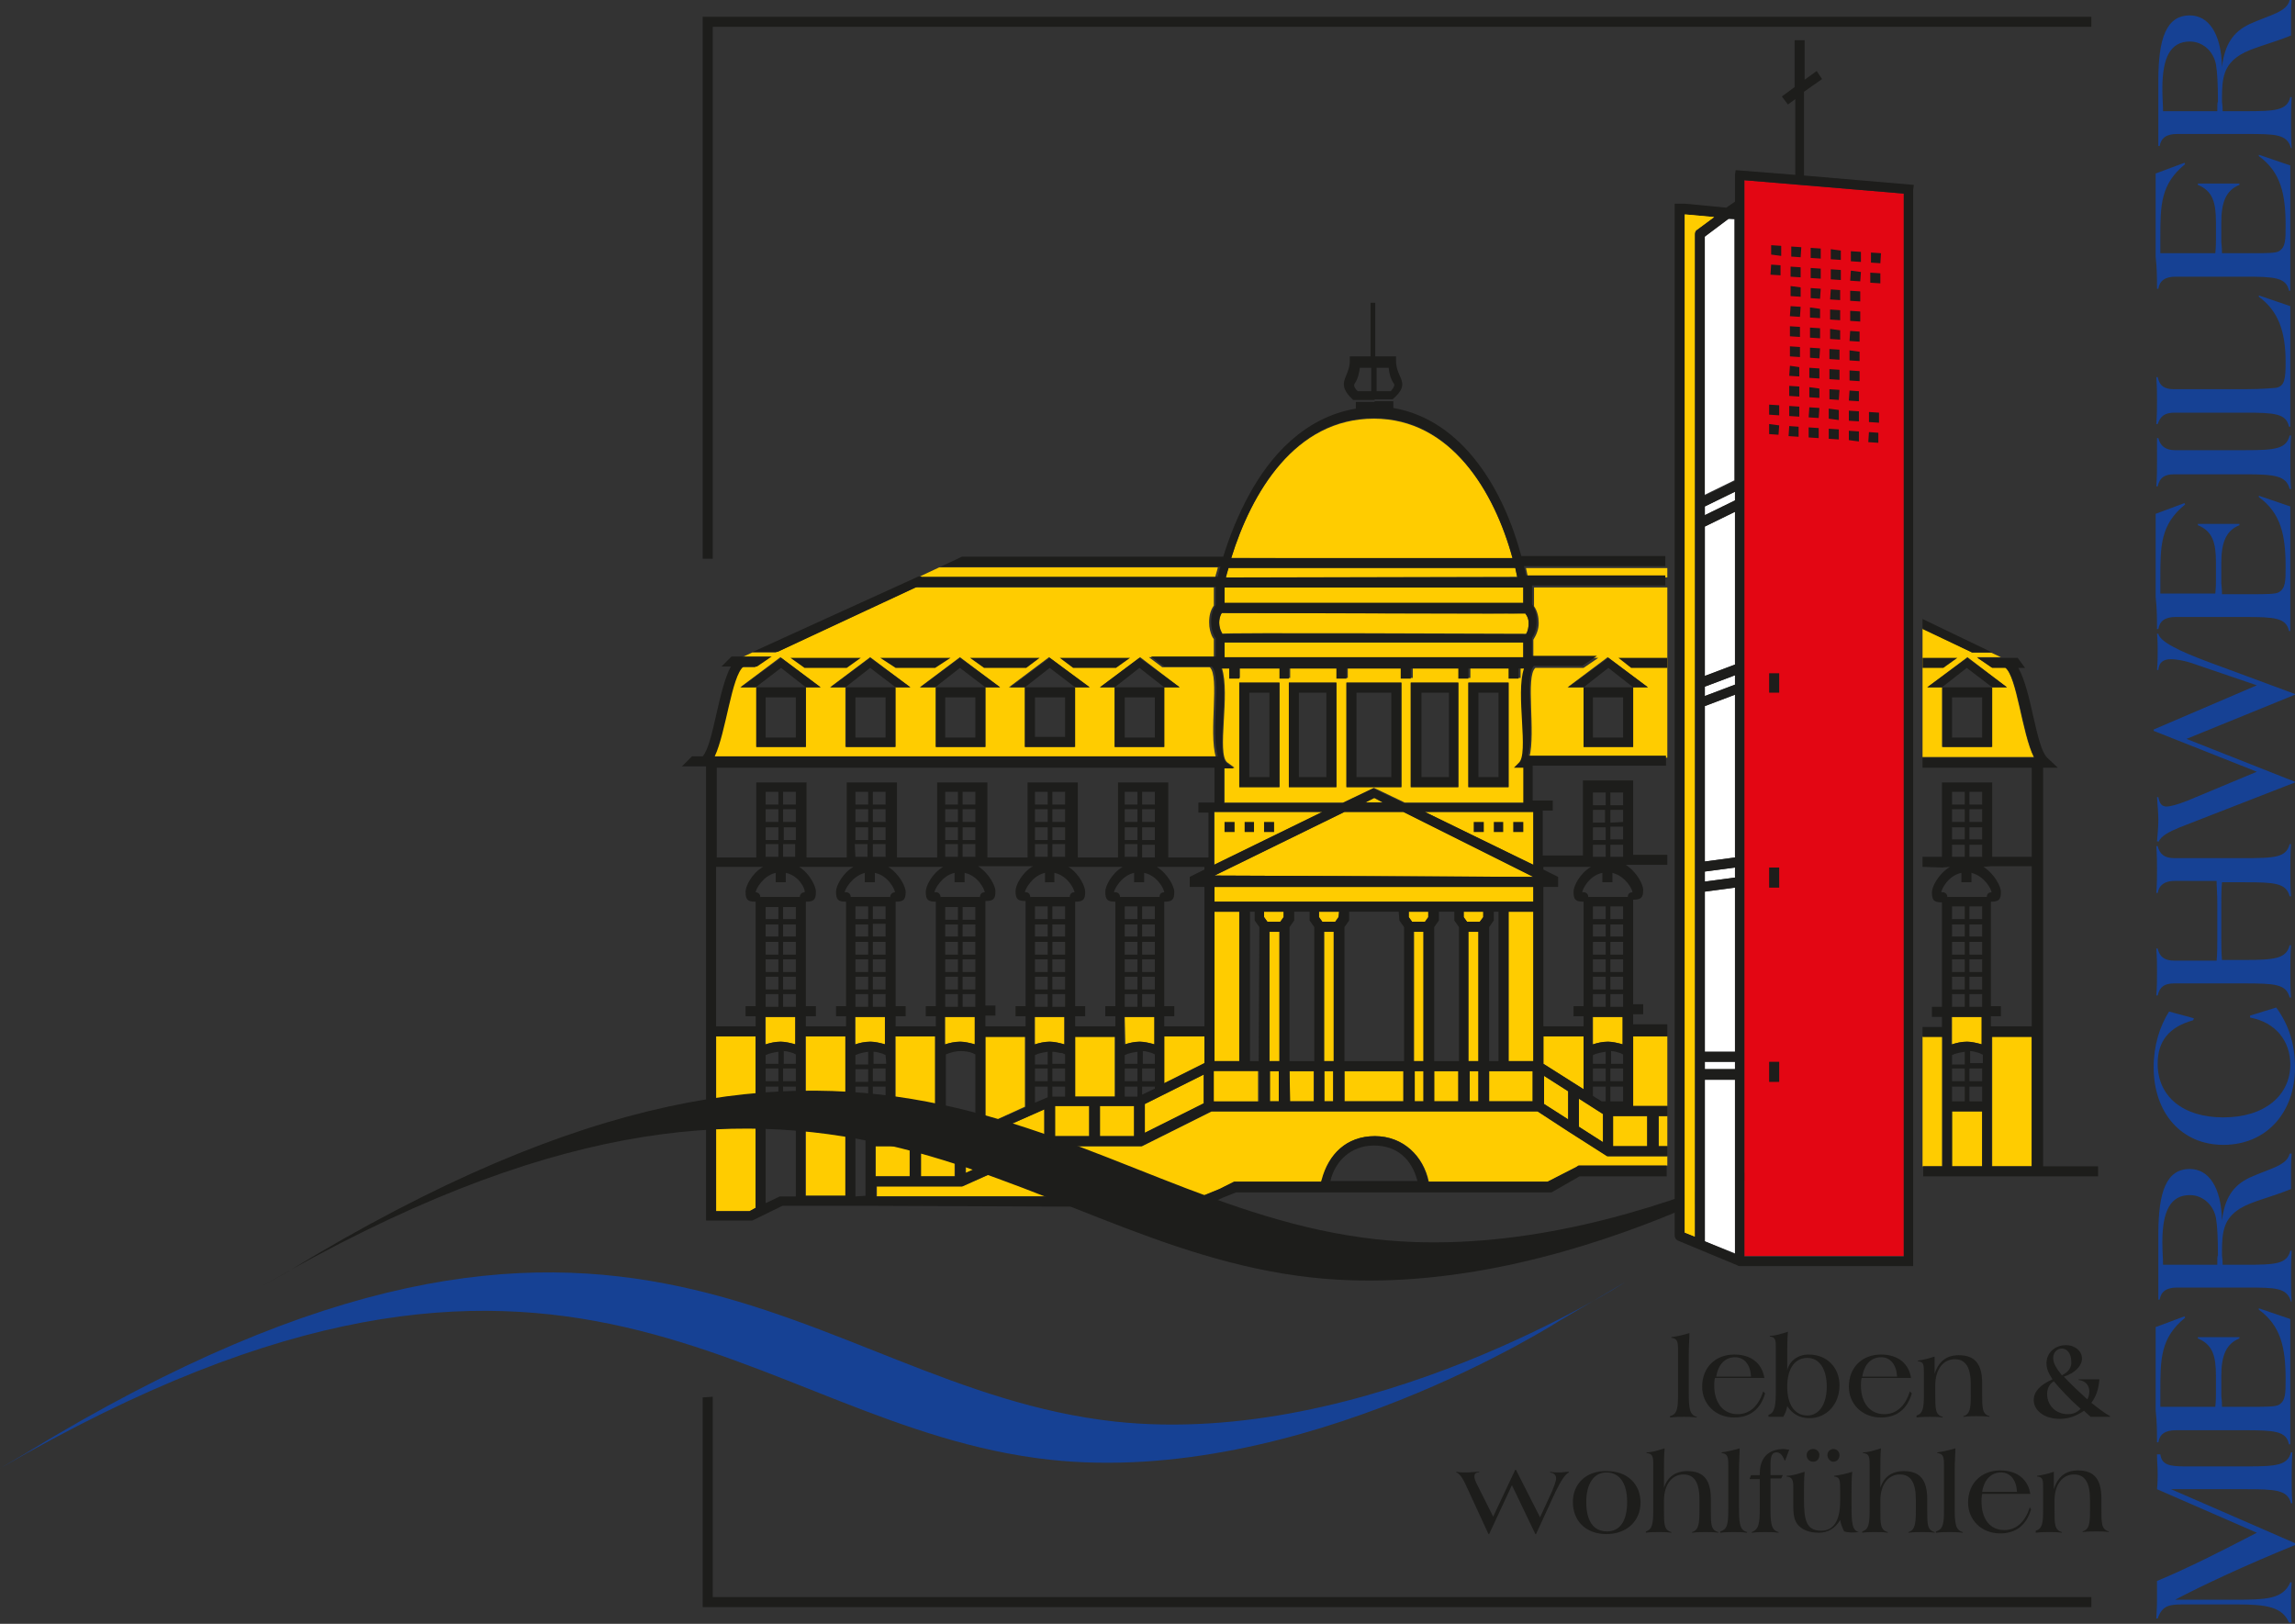 <?xml version="1.0" encoding="utf-8" standalone="no"?><!-- Generator: Adobe Illustrator 26.0.1, SVG Export Plug-In . SVG Version: 6.00 Build 0)  --><svg xmlns="http://www.w3.org/2000/svg" xmlns:xlink="http://www.w3.org/1999/xlink" id="Ebene_1" style="enable-background:new 0 0 342.6 242.4;" version="1.1" viewBox="0 0 342.6 242.4" x="0px" xml:space="preserve" y="0px">
<rect x="0" y="0" width="342.6" height="242.4" fill="#333333" stroke="none"/>
<style type="text/css">
	.st0{fill:#FFCC00;}
	.st1{fill-rule:evenodd;clip-rule:evenodd;fill:#FFCC00;}
	.st2{fill:#1D1D1B;}
	.st3{fill-rule:evenodd;clip-rule:evenodd;fill:#164194;}
	.st4{fill-rule:evenodd;clip-rule:evenodd;fill:#1D1D1B;}
	.st5{fill:#164194;}
	.st6{fill:#E30613;}
	.st7{fill-rule:evenodd;clip-rule:evenodd;fill:#FFFFFF;}
</style>
<g>
	<path class="st0" d="M114.3,155.9v-4.1h4.5v4.1c-0.7-0.2-1.6-0.4-2.2-0.4C115.7,155.5,114.9,155.7,114.3,155.9L114.3,155.9z"/>
	<polygon class="st0" points="191,139.1 191,158.4 189.5,158.4 189.5,139.1 191,139.1  "/>
	<polygon class="st0" points="199.1,139.1 199.1,158.4 197.7,158.4 197.7,139.1 199.1,139.1  "/>
	<polygon class="st0" points="212.5,139.1 212.5,158.4 211.1,158.4 211.1,139.1 212.5,139.1  "/>
	<polygon class="st0" points="220.7,139.1 220.7,158.4 219.2,158.4 219.2,139.1 220.7,139.1  "/>
	<path class="st1" d="M294.4,97.4h2.8l1.5,0.7l-3.6,0l2.2,1.5l2,0c1.8,1.4,2.5,9.8,4.3,13.4H287l0-19.2L294.4,97.4L294.4,97.4z    M288.8,102.6h1.1l0,8.9h7.4l0-8.9h1.9h0.4l-5.9-4.5l-6,4.5H288.8L288.8,102.6z M236.4,102.6v8.9h7.4v-8.9l2.2,0l-6-4.5l-6,4.5   L236.4,102.6L236.4,102.6z M229.7,93c0-0.9-0.2-1.8-0.7-2.5v-2.8l19.9,0v25.4h-20.6c1-3.8-0.6-12.1,0.9-13.4l7.2,0l2.2-1.5l-9.7,0   v-2.7C229.4,94.7,229.7,93.9,229.7,93L229.7,93z M248.9,84.8v1.4l-20.8,0c-0.1-0.5-0.2-1-0.3-1.4L248.9,84.8L248.9,84.8z"/>
	<path class="st1" d="M111.6,102.6h1.3l0,8.9h7.4l0-8.9h1.7h0.5l-6-4.5l-6,4.5H111.6L111.6,102.6z M124.8,102.6h1.4l0,8.9h7.4l0-8.9   h1.6h0.7l-6-4.5l-6,4.5H124.8L124.8,102.6z M138.3,102.6h1.4l0,8.9h7.4l0-8.9h1.6h0.6l-6-4.5l-6,4.5H138.3L138.3,102.6z    M151.9,102.6h1.1l0,8.9h7.4l0-8.9h1.9h0.3l-6-4.5l-6,4.5H151.9L151.9,102.6z M165.3,102.6l1.1,0v8.9h7.4v-8.9l1.9,0   c0.4,0,0.4,0,0.4,0l-5.9-4.5l-6,4.5H165.3L165.3,102.6z M110.8,98.1l1.5-0.7h3.5l20.8-9.7l44.6,0v2.7c-0.5,0.7-0.7,1.5-0.7,2.5   c0,0.9,0.2,1.5,0.4,2c0.1,0.2,0.2,0.4,0.3,0.5v2.7l-9.7,0l2,1.5l7.1,0c1.5,1.4-0.2,9.7,0.9,13.4h-75.1c1.8-3.6,2.5-12,4.3-13.4l2,0   l2.2-1.5L110.8,98.1L110.8,98.1z M137,86.2l3.2-1.5l41.6,0c-0.1,0.5-0.3,1-0.4,1.5l-44.2,0C137.2,86.2,137.1,86.2,137,86.2   L137,86.2z"/>
	<polygon class="st0" points="220.7,164.4 219.3,164.4 219.3,159.9 220.7,159.9 220.7,164.4  "/>
	<polygon class="st0" points="212.5,164.4 211.1,164.4 211.1,159.9 212.5,159.9 212.5,164.4  "/>
	<polygon class="st0" points="197.7,164.4 197.7,159.9 199.1,159.9 199.1,164.4 197.7,164.4  "/>
	<polygon class="st0" points="190.9,159.9 190.9,164.4 189.5,164.4 189.5,159.9 190.9,159.9  "/>
	<path class="st0" d="M248.9,172.6v1.4l-13.2,0l-0.3,0.2l-4.3,2.2h-17.8c-0.8-3.8-3.8-6.8-8-6.8c-4.3,0-6.9,2.7-7.9,6.5l-0.1,0.3   h-13l-2.2,1.1l-2.7,1.1l-48.5,0l0-1.5h12.8l13.4-6h13.4l10.4-5.2h48.7l4.6,3l5.8,3.7L248.9,172.6L248.9,172.6z"/>
	<path class="st1" d="M142.5,171.1v4.5h-5.1v-4.5h1.4H142.5L142.5,171.1z M135.8,171.1v4.5h-5.1v-4.5H135.8L135.8,171.1z"/>
	<polygon class="st1" points="196.1,159.9 196.1,164.4 192.5,164.4 192.5,159.9 192.5,159.9 196.1,159.9  "/>
	<polygon class="st0" points="209.5,164.4 200.7,164.4 200.7,159.9 209.5,159.9 209.5,164.4  "/>
	<polygon class="st0" points="217.7,164.4 214.1,164.4 214.1,159.9 217.7,159.9 217.7,164.4  "/>
	<polygon class="st0" points="222.3,159.9 228.8,159.9 228.8,164.4 222.3,164.4 222.3,159.9  "/>
	<path class="st1" d="M245.9,166.6v4.5h-5.1v-4.5H245.9L245.9,166.6z M248.9,166.6v4.5h-1.3v-4.5H248.9L248.9,166.6z"/>
	<path class="st1" d="M234.1,162.9l0,4.2l-3.6-2.3v-4.2L234.1,162.9L234.1,162.9z M239.3,166.3v4.2l-3.6-2.3V164L239.3,166.3   L239.3,166.3z"/>
	<polygon class="st0" points="179.7,164.7 170.9,169.1 170.9,164.8 179.7,160.4 179.7,164.7  "/>
	<path class="st1" d="M157.5,165.1h5.1v4.5h-5.1V165.1L157.5,165.1z M169.3,169.6h-5.1v-4.5h5.1V169.6L169.3,169.6z"/>
	<polygon class="st0" points="155.9,169.9 144.2,175.1 144.2,170.8 155.9,165.6 155.9,169.9  "/>
	<polygon class="st0" points="248.9,154.7 248.9,165.1 243.8,165.1 243.8,154.7 248.9,154.7  "/>
	<polygon class="st0" points="160.5,163.7 160.5,154.7 166.4,154.7 166.4,163.7 160.5,163.7  "/>
	<polygon class="st0" points="147.1,167.9 147.1,154.7 153,154.7 153,165.2 147.1,167.9  "/>
	<polygon class="st0" points="133.7,169.6 133.7,154.7 139.6,154.7 139.6,169.6 138.9,169.6 133.7,169.6  "/>
	<polygon class="st0" points="126.2,154.7 126.2,178.5 120.3,178.5 120.3,154.7 126.2,154.7  "/>
	<polygon class="st0" points="106.9,180.8 106.9,154.7 112.8,154.7 112.8,180.3 111.9,180.8 106.9,180.8  "/>
	<polygon class="st0" points="291.4,174.1 291.4,165.9 295.9,165.9 295.9,174.1 291.4,174.1  "/>
	<path class="st0" d="M291.4,155.9v-4.1h4.5v4.1c-0.7-0.2-1.6-0.4-2.2-0.4C292.8,155.5,292,155.7,291.4,155.9L291.4,155.9z"/>
	<polygon class="st0" points="303.3,174.1 297.4,174.1 297.4,154.7 303.3,154.7 303.3,174.1  "/>
	<polygon class="st0" points="287,174.1 287,154.7 289.9,154.7 289.9,174.1 287,174.1  "/>
	<path class="st0" d="M237.8,155.9v-4.1h4.5v4.1c-0.7-0.2-1.6-0.4-2.2-0.4C239.2,155.5,238.4,155.7,237.8,155.9L237.8,155.9z"/>
	<polygon class="st0" points="236.4,154.7 236.4,162.6 230.4,158.8 230.4,154.7 236.4,154.7  "/>
	<polygon class="st0" points="173.8,161.7 173.8,154.7 179.8,154.7 179.8,158.7 173.8,161.7  "/>
	<polygon class="st0" points="225.2,136.1 228.9,136.1 228.9,158.4 225.2,158.4 225.2,136.1  "/>
	<polygon class="st0" points="181.3,158.4 181.3,136.1 185,136.1 185,158.4 181.3,158.4  "/>
	<polygon class="st0" points="221.5,136.1 221.5,136.9 220.9,137.6 219,137.6 218.5,136.9 218.5,136.1 221.5,136.1  "/>
	<polygon class="st0" points="210.3,136.9 210.3,136.1 213.3,136.1 213.3,136.9 212.8,137.6 210.8,137.6 210.3,136.9  "/>
	<polygon class="st0" points="199.9,136.1 199.9,136.9 199.4,137.6 197.4,137.6 196.9,136.9 196.9,136.1 199.9,136.1  "/>
	<polygon class="st0" points="191.7,136.1 191.7,136.9 191.2,137.6 189.2,137.6 188.7,136.9 188.7,136.1 191.7,136.1  "/>
	<polygon class="st0" points="228.9,134.6 181.3,134.6 181.3,132.4 228.9,132.4 228.9,134.6  "/>
	<polygon class="st0" points="228.9,129.1 212.7,121.2 228.9,121.2 228.9,129.1  "/>
	<polygon class="st0" points="197.4,121.2 181.3,129.1 181.3,121.2 197.4,121.2  "/>
	<path class="st1" d="M227.4,119.8h-17.7l-4.6-2.2l-4.6,2.2h-17.7v-5.2l1.5,0l-1.1-0.8c-1.6-1.3,0.5-10.2-0.8-14.1h1.2v1.5h1.5   l0-1.5h6v1.5h1.5v-1.5h7.1v1.5h1.5l0-1.5h8.2v1.5h1.5v-1.5h7.1v1.5h1.5v-1.5h6v1.5h1.5v-1.5h0.8c-1.3,3.7,0.8,12.8-0.8,14.1   l-0.7,0.7h0.7l0.7,0V119.8L227.4,119.8z M199.5,101.9h-7.1l0,15.6h7.1V101.9L199.5,101.9z M209.2,101.9H201v15.6l4.1,0l4.1,0V101.9   L209.2,101.9z M191,101.9h-6v15.6h6V101.9L191,101.9z M217.7,101.9h-7.1v15.6h7.1V101.9L217.7,101.9z M225.2,101.9h-6v15.6h6V101.9   L225.2,101.9z"/>
	<polygon class="st0" points="227.4,98.2 182.8,98.2 182.8,95.9 227.4,95.9 227.4,98.2  "/>
	<path class="st0" d="M182.4,91.5c4.4,0,45.7,0.2,45.3,0c0.3,0.5,0.5,0.9,0.5,1.5c0,0.5-0.1,1.2-0.4,1.6c-4.4,0-45.7-0.2-45.3,0   c-0.3-0.5-0.5-1.1-0.5-1.7C182,92.5,182.1,91.9,182.4,91.5L182.4,91.5z"/>
	<polygon class="st0" points="227.4,90 182.8,90 182.8,87.7 227.4,87.7 227.4,90  "/>
	<path class="st1" d="M183.8,83.3c3-9.7,9.5-20.8,21.3-20.8c11.5,0,18,10.9,20.7,20.9L183.8,83.3L183.8,83.3z M183,86.2   c0.1-0.4,0.2-0.9,0.4-1.5l42.8,0c0.1,0.5,0.2,1,0.3,1.4L183,86.2L183,86.2z"/>
	<polygon class="st2" points="131.4,98.2 141.9,98.2 139.6,99.7 133.7,99.7 131.4,98.2  "/>
	<polygon class="st2" points="144.8,98.2 155.2,98.2 153.2,99.7 146.9,99.7 144.8,98.2  "/>
	<polygon class="st2" points="158.2,98.2 168.7,98.2 166.6,99.7 160.2,99.7 158.2,98.2  "/>
	<polygon class="st2" points="118,98.2 128.5,98.2 126.4,99.7 120.1,99.7 118,98.2  "/>
	<polygon class="st2" points="246,102.6 240.1,98.2 234.1,102.6 236.4,102.6 240.1,99.7 243.8,102.6 246,102.6  "/>
	<polygon class="st2" points="248.9,99.7 243.5,99.7 241.6,98.2 248.9,98.2 248.9,99.7  "/>
	<polygon class="st2" points="292.2,98.2 290.1,99.7 287,99.7 287,98.2 292.2,98.2  "/>
	<polygon class="st2" points="294.4,97.4 287,93.9 287,92.4 297.4,97.4 294.4,97.4  "/>
	<polygon class="st2" points="184.3,122.7 184.3,124.2 182.8,124.2 182.8,122.7 184.3,122.7  "/>
	<polygon class="st2" points="187.2,122.7 187.2,124.2 185.8,124.2 185.8,122.7 187.2,122.7  "/>
	<polygon class="st2" points="190.2,122.7 190.2,124.2 188.7,124.2 188.7,122.7 190.2,122.7  "/>
	<polygon class="st2" points="221.5,122.7 221.5,124.2 220,124.2 220,122.7 221.5,122.7  "/>
	<polygon class="st2" points="224.4,122.7 224.4,124.2 223,124.2 223,122.7 224.4,122.7  "/>
	<polygon class="st2" points="227.4,122.7 227.4,124.2 225.9,124.2 225.9,122.7 227.4,122.7  "/>
	<path class="st1" d="M203.8,119.8l1.3-0.7l1.3,0.7H203.8L203.8,119.8z M228.9,130.9l-47.6-0.2l19.4-9.5h8.8L228.9,130.9   L228.9,130.9z"/>
	<path class="st2" d="M199.5,101.9v15.6h-7.1l0-15.6H199.5L199.5,101.9z M198,103.4h-4.1V116h4.1V103.4L198,103.4z"/>
	<path class="st2" d="M209.2,101.9v15.6H201v-15.6H209.2L209.2,101.9z M207.7,103.4h-5.2V116h5.2V103.4L207.7,103.4z"/>
	<path class="st2" d="M191,101.9v15.6h-6v-15.6H191L191,101.9z M189.5,103.4h-3V116h3V103.4L189.5,103.4z"/>
	<path class="st2" d="M217.7,101.9v15.6h-7.1v-15.6H217.7L217.7,101.9z M216.3,103.4h-4.1V116h4.1V103.4L216.3,103.4z"/>
	<path class="st2" d="M225.2,101.9v15.6h-6v-15.6H225.2L225.2,101.9z M223.7,103.4h-3V116h3V103.4L223.7,103.4z"/>
	<path class="st3" d="M0,219.2c85.3-49.5,111.3-6.3,156.7-1.3c37.6,4.1,76.2-20.8,76.2-20.8l9.7-5.7c0,0-38.6,24.9-76.2,20.8   C120,207.1,93.9,162,3.9,216.9L0,219.2L0,219.2L0,219.2z"/>
	<path class="st4" d="M229.3,229l2.9-6.3c0.8-1.6,1.4-2.6,2-2.9v-0.1c-0.5,0-0.9,0.1-1.4,0.1c-0.4,0-0.9,0-1.4-0.1v0.1   c0.6,0.1,0.9,0.4,0.9,0.9c0,0.3-0.2,0.9-0.6,1.9l-1.8,3.9l-3.6-7.1h-0.1l-3.3,7l-2.4-4.8c-0.3-0.6-0.4-0.9-0.4-1.2   c0-0.4,0.2-0.6,0.7-0.6v-0.1c-0.6,0-1.2,0.1-1.9,0.1c-0.5,0-1,0-1.5-0.1v0.1c0.6,0.2,1.1,1.1,1.8,2.7l3,6.5h0.1l3.4-7.3l3.5,7.3   H229.3L229.3,229z"/>
	<path class="st4" d="M234.8,224.2c0,2.9,2,4.8,5,4.8c3.1,0,5.1-2,5.1-4.7c0-2.8-2-4.7-5-4.7C236.8,219.5,234.8,221.5,234.8,224.2   L234.8,224.2z M236.8,224.2c0-2.8,1.2-4.4,3-4.4c1.9,0,3.1,1.5,3.1,4.4c0,2.9-1.1,4.4-3,4.4C237.9,228.6,236.8,227.1,236.8,224.2   L236.8,224.2z"/>
	<path class="st2" d="M245.6,228.8c0.8-0.1,1.5-0.1,2-0.1c0.6,0,1.3,0,1.9,0.1v-0.1c-1.1-0.3-1.1-1.2-1.1-3.3c0-0.3,0-0.4,0-0.5   v-0.9c0-2.4,1.2-3.9,2.9-3.9c1.7,0,2.4,1.3,2.4,3.8v0.9c0,0.2,0,0.4,0,0.6c0,2-0.1,3-1.1,3.3v0.1c0.8-0.1,1.5-0.1,2-0.1   c0.6,0,1.3,0,1.9,0.1v-0.1c-1.1-0.3-1.1-1.2-1.1-3.2c0-0.1,0-0.1,0-0.2c0-0.1,0-0.2,0-0.5v-1c0-2.8-1-4.2-3.5-4.2   c-1.8,0-3,0.9-3.5,2.5v-2.6c0-1.2,0-2.3,0.1-3.3c-1,0.3-1.8,0.6-2.7,0.6v0.1c0.9,0.1,1,0.5,1,1.7v6.1c0,0.2,0,0.4,0,0.6   c0,2.1-0.1,3-1.1,3.3V228.8L245.6,228.8z"/>
	<path class="st2" d="M256.8,228.8c0.9-0.1,1.5-0.1,2-0.1c0.6,0,1.2,0,2,0.1v-0.1c-1.1-0.3-1.2-1.3-1.2-3.7c0-0.3,0-0.4,0-0.5v-5   c0-1.4,0.1-2.5,0.1-3.3c-1,0.3-1.9,0.5-2.7,0.6v0.1c0.9,0.1,1,0.6,1,1.8c0,0.1,0,0.2,0,0.3v5.5c0,0.3,0,0.5,0,0.8   c0,2.1-0.1,3-1.2,3.3V228.8L256.8,228.8z"/>
	<path class="st2" d="M262.7,220.7v3.8c0,0.2,0,0.4,0,0.6c0,2.2-0.1,3.2-1.2,3.6v0.1c0.9-0.1,1.5-0.1,2-0.1c0.6,0,1.2,0,2,0.1v-0.1   c-1.1-0.3-1.2-1.3-1.2-3.7c0-0.3,0-0.4,0-0.5v-3.8h1.6l0.2-0.4v-0.1h-1.8v-1.5c0-1.3,0.2-1.9,0.9-1.9c0.5,0,0.9,0.4,1.2,1.2h0.1   l0.6-1.6c-0.3,0-0.6-0.1-0.8-0.1c-2.3,0-3.6,1.3-3.6,3.7c0,0.1,0,0.1,0,0.2h-1.3l-0.2,0.5v0.1H262.7L262.7,220.7z"/>
	<path class="st4" d="M269.7,217.2c0,0.6,0.4,1,1,1c0.5,0,0.9-0.4,0.9-1c0-0.5-0.4-0.9-0.9-0.9C270.1,216.3,269.7,216.7,269.7,217.2   L269.7,217.2z M272.8,217.2c0,0.5,0.4,1,0.9,1s0.9-0.4,0.9-1c0-0.5-0.4-0.9-0.9-0.9C273.2,216.3,272.8,216.7,272.8,217.2   L272.8,217.2z M277.5,228.7c-1-0.2-1.1-1.4-1.1-3.8c0,0,0-0.1,0-0.1v-2c0-1,0-2.1,0.1-3.1c-0.9,0.3-1.8,0.5-2.7,0.6v0.1   c0.9,0.1,0.9,0.6,0.9,2.1c0,0.1,0,0.2,0,0.3v1.3c0,2.9-1,4.4-2.8,4.4c-2.3,0-2.6-1.6-2.6-4.8v-1.1c0-0.8,0-1.8,0.1-2.9   c-1,0.3-1.8,0.6-2.7,0.6v0.1c0.9,0.1,1,0.6,1,1.6c0,0.2,0,0.4,0,0.7v1c0,0.2,0,0.3,0,0.5c0,1.4,0,2.5,0.6,3.3   c0.6,0.8,1.7,1.3,3.2,1.3c1.4,0,2.5-0.7,3.2-1.9c0.1,0.6,0.3,1.1,0.6,1.7C275.9,228.8,276.6,228.8,277.5,228.7L277.5,228.7   L277.5,228.7z"/>
	<path class="st2" d="M277.9,228.8c0.8-0.1,1.5-0.1,2-0.1c0.6,0,1.3,0,1.9,0.1v-0.1c-1.1-0.3-1.1-1.2-1.1-3.3c0-0.3,0-0.4,0-0.5   v-0.9c0-2.4,1.2-3.9,2.9-3.9c1.7,0,2.4,1.3,2.4,3.8v0.9c0,0.2,0,0.4,0,0.6c0,2-0.1,3-1.1,3.3v0.1c0.8-0.1,1.5-0.1,2-0.1   c0.6,0,1.3,0,1.9,0.1v-0.1c-1.1-0.3-1.1-1.2-1.1-3.2c0-0.1,0-0.1,0-0.2c0-0.1,0-0.2,0-0.5v-1c0-2.8-1-4.2-3.5-4.2   c-1.8,0-3,0.9-3.5,2.5v-2.6c0-1.2,0-2.3,0.1-3.3c-1,0.3-1.8,0.6-2.7,0.6v0.1c0.9,0.1,1,0.5,1,1.7v6.1c0,0.2,0,0.4,0,0.6   c0,2.1-0.1,3-1.1,3.3V228.8L277.9,228.8z"/>
	<path class="st2" d="M289,228.8c0.9-0.1,1.5-0.1,2-0.1c0.6,0,1.2,0,2,0.1v-0.1c-1.1-0.3-1.2-1.3-1.2-3.7c0-0.3,0-0.4,0-0.5v-5   c0-1.4,0.1-2.5,0.1-3.3c-1,0.3-1.9,0.5-2.7,0.6v0.1c0.9,0.1,1,0.6,1,1.8c0,0.1,0,0.2,0,0.3v5.5c0,0.3,0,0.5,0,0.8   c0,2.1-0.1,3-1.2,3.3V228.8L289,228.8z"/>
	<path class="st4" d="M295.9,222.7c0.3-1.9,1.4-2.9,2.8-2.9c1.4,0,2.3,1.1,2.4,2.9H295.9L295.9,222.7z M303.1,223.1   c-0.3-2.2-1.9-3.6-4.5-3.6c-2.8,0-4.8,1.9-4.8,4.8c0,2.6,2,4.6,4.8,4.6c2.3,0,3.9-1.2,4.6-3.6L303,225c-0.7,2.3-2.1,3.4-3.8,3.4   c-2.1,0-3.4-1.6-3.4-4.3c0-0.2,0-0.6,0.1-1.1H303.1L303.1,223.1z"/>
	<path class="st2" d="M303.9,228.8c0.8-0.1,1.5-0.1,2-0.1c0.6,0,1.3,0,1.9,0.1v-0.1c-1.1-0.3-1.1-1.2-1.1-3.3c0-0.3,0-0.4,0-0.5   v-0.9c0-2.4,1.2-3.9,2.9-3.9c1.7,0,2.4,1.3,2.4,3.8v0.9c0,0.3,0,0.5,0,0.7c0,1.9-0.1,2.8-1.1,3.1v0.1c0.8-0.1,1.5-0.1,2-0.1   c0.6,0,1.3,0,1.9,0.1v-0.1c-1.1-0.3-1.1-1.2-1.1-3.4c0-0.1,0-0.2,0-0.5v-1c0-2.8-1-4.2-3.5-4.2c-1.8,0-3,0.9-3.6,2.8v-2.6   c-0.9,0.3-1.7,0.5-2.5,0.6v0.1c0.9,0.1,0.9,0.5,0.9,1.8v2.5c0,0.3,0,0.5,0,0.7c0,1.9-0.1,2.8-1.1,3.1V228.8L303.9,228.8z"/>
	<path class="st2" d="M249.3,211.6c0.9-0.1,1.5-0.1,2-0.1c0.6,0,1.2,0,2,0.1v-0.1c-1.1-0.3-1.2-1.3-1.2-3.7c0-0.3,0-0.4,0-0.5v-5   c0-1.4,0.1-2.5,0.1-3.3c-1,0.3-1.9,0.5-2.7,0.6v0.1c0.9,0.1,1,0.6,1,1.8c0,0.1,0,0.2,0,0.3v5.5c0,0.3,0,0.5,0,0.8   c0,2.1-0.1,3-1.2,3.3V211.6L249.3,211.6z"/>
	<path class="st4" d="M256.2,205.5c0.3-1.9,1.4-2.9,2.8-2.9c1.4,0,2.3,1.1,2.4,2.9H256.2L256.2,205.5z M263.4,205.8   c-0.3-2.2-1.9-3.6-4.5-3.6c-2.8,0-4.8,1.9-4.8,4.8c0,2.6,2,4.6,4.8,4.6c2.3,0,3.9-1.2,4.6-3.6l-0.3-0.3c-0.7,2.3-2.1,3.4-3.8,3.4   c-2.1,0-3.5-1.6-3.5-4.3c0-0.2,0-0.6,0.1-1.1H263.4L263.4,205.8z"/>
	<path class="st4" d="M266.8,207c0-2.8,1.2-4.3,3-4.3c1.7,0,2.9,1.5,2.9,4.3c0,2.7-1.2,4.3-2.9,4.3C268,211.3,266.8,209.8,266.8,207   L266.8,207z M264.1,211.5c0.6,0,0.9,0,1.1,0c0.7,0,1,0,1,0c0.3-0.5,0.5-1,0.6-1.6c0.8,1.2,1.9,1.8,3.3,1.8c2.6,0,4.5-2.1,4.5-4.9   c0-2.7-1.9-4.6-4.6-4.6c-1.6,0-2.8,0.9-3.2,2.3v-2.5c0-0.8,0-1.9,0.1-3.2c-1,0.3-1.8,0.6-2.7,0.6v0.1c0.9,0.1,0.9,0.6,0.9,1.9v5.9   c0,2.4-0.1,3.6-1.1,3.9V211.5L264.1,211.5z"/>
	<path class="st4" d="M278,205.5c0.3-1.9,1.4-2.9,2.8-2.9c1.4,0,2.3,1.1,2.4,2.9H278L278,205.5z M285.3,205.8   c-0.3-2.2-1.9-3.6-4.5-3.6c-2.8,0-4.8,1.9-4.8,4.8c0,2.6,2,4.6,4.8,4.6c2.3,0,3.9-1.2,4.6-3.6l-0.3-0.3c-0.7,2.3-2.1,3.4-3.8,3.4   c-2.1,0-3.5-1.6-3.5-4.3c0-0.2,0-0.6,0.1-1.1H285.3L285.3,205.8z"/>
	<path class="st2" d="M286.1,211.6c0.8-0.1,1.5-0.1,2-0.1c0.6,0,1.3,0,1.9,0.1v-0.1c-1.1-0.3-1.1-1.2-1.1-3.3c0-0.3,0-0.4,0-0.5   v-0.9c0-2.4,1.2-3.9,2.9-3.9c1.7,0,2.4,1.3,2.4,3.8v0.9c0,0.3,0,0.5,0,0.7c0,1.9-0.1,2.8-1.1,3.1v0.1c0.8-0.1,1.5-0.1,2-0.1   c0.6,0,1.3,0,1.9,0.1v-0.1c-1.1-0.3-1.1-1.2-1.1-3.4c0-0.1,0-0.2,0-0.5v-1c0-2.8-1-4.2-3.5-4.2c-1.8,0-3,0.9-3.6,2.8v-2.6   c-0.9,0.3-1.7,0.5-2.5,0.6v0.1c0.9,0.1,0.9,0.5,0.9,1.8v2.5c0,0.3,0,0.5,0,0.7c0,1.9-0.1,2.8-1.1,3.1V211.6L286.1,211.6z"/>
	<path class="st4" d="M310.6,210.3c-0.6,0.6-1.2,0.8-1.9,0.8c-1.8,0-3.1-1.3-3.1-3c0-0.8,0.3-1.5,1-1.9   C307.6,207.4,308.9,208.8,310.6,210.3L310.6,210.3z M307.8,205.3c-0.8-1-1.3-1.8-1.3-2.6c0-0.8,0.6-1.4,1.3-1.4   c0.8,0,1.4,0.8,1.4,1.9C309.3,204.1,308.8,204.8,307.8,205.3L307.8,205.3z M312.1,211.5c0.3,0,0.5,0,0.8,0c0.7,0,1.4,0,2.1,0v-0.1   c-0.9-0.5-1.8-1.2-2.8-2c0.7-0.9,1.1-2.1,1.2-3.5h-3.1v0.1c1,0.1,1.6,0.8,1.6,1.7c0,0.4-0.1,0.8-0.3,1.2c-1.3-1.2-2.5-2.3-3.5-3.4   c1.8-0.6,2.7-1.7,2.7-2.7c0-1.1-1-2-2.4-2c-1.7,0-2.9,1.2-2.9,2.7c0,0.8,0.3,1.5,0.9,2.4c-1.8,0.8-2.8,1.8-2.8,3.1   c0,1.5,1.5,2.8,3.9,2.8c1.3,0,2.4-0.4,3.6-1.2L312.1,211.5L312.1,211.5z"/>
	<path class="st5" d="M342.1,242.4c-0.1-1.1-0.1-2.2-0.1-3.3c0-0.6,0-1.6,0.1-2.9h-0.2c-1.1,2.5-3.5,2.6-8.3,2.6c-0.1,0-0.3,0-0.6,0   h-8.3c4.4-2.3,10.4-5.1,18-8.2v-0.2l-18.6-8.1h11.1c4.5,0,6.3,0.1,6.8,2.1h0.2c-0.1-1.4-0.1-2.6-0.1-3.7c0-0.9,0-2.2,0.1-3.9h-0.2   c-0.5,1.9-2.1,2.1-6.5,2.1c0,0-0.1,0-0.2,0h-9c-2.4,0-3.6-0.2-3.8-1.8H322c0,1,0.1,2,0.1,2.9c0,0.6,0,1.4-0.1,2.3l14.9,6.5   c-5.4,2.8-10.3,5.3-14.9,7.2c0,1.1,0,2,0,2.8c0,0.3,0,1.2-0.1,2.8h0.2c0.7-2,1.8-2.1,3.9-2.1h6.8c0.6,0,1,0,1.2,0   c4.4,0,6.7,0.4,7.7,2.7H342.1L342.1,242.4z"/>
	<path class="st5" d="M322,215.3h0.2c0.2-1.2,1-1.8,2.6-1.8h10.2c4.5,0,6.3,0.1,6.7,2.1h0.2c0-1.3,0-2.1,0-2.3c0-0.6,0-1,0-1   c0-1.1,0-2.2,0-3v-12.4l-4.7-1.6l0,0.2c3.3,2.4,4,5.7,4,10.4c0,2.1,0,3.2-1,3.8c-0.5,0.3-1.9,0.3-4.2,0.3c-0.3,0-0.7,0-1,0h-3.3   c0-1-0.1-1.5-0.1-1.6c0-0.1,0-0.2,0-0.3v-2.7c0-3,0.7-4.8,2.7-5.6v-0.2h-6.2v0.2c2.2,0.9,2.7,2.6,2.7,5.6v2.7c0,0.3,0,1-0.1,1.9   h-8.2c0-0.9,0-1.5,0-2.1c0-0.1,0-0.2,0-0.2c0-4.8,0-8,3.7-11l-0.1-0.2l-4.3,1.6v12.4C322,212.3,322,213.9,322,215.3L322,215.3z"/>
	<path class="st3" d="M331,188.8h-8.1c0-0.9-0.1-2-0.1-3.4c0-4.6,1.2-7,4.1-7c1.9,0,3.5,1.4,3.9,3.4c0.2,1.2,0.3,3,0.3,5.6   C331,187.5,331,188,331,188.8L331,188.8z M342.1,194.4c-0.1-1.3-0.1-2.6-0.1-3.7c0-1,0-2.3,0.1-4h-0.2c-0.5,2-2.2,2.1-6.8,2.1h-3.3   c0-0.8-0.1-1.3-0.1-1.4c0-0.3,0-0.5,0-0.6c0-3,0.3-4.9,2.7-6.4c1.8-1.1,4.4-1.6,7.6-2.9c0-1.3,0-2.1,0-2.4c0-0.8,0-1.7,0.1-2.9   h-0.3c-0.4,1.8-2.9,2.2-6,3.6c-2.5,1.2-3.7,3.1-4.1,6.4c-0.1-5-2-7.7-4.8-7.7c-3.5,0-4.7,3.4-4.7,9.7c0,2.3,0,3.6,0,4   c0,2.9,0,4.9,0,5.8h0.2c0.2-1.2,1-1.8,2.6-1.8h10.2c4.5,0,6.2,0,6.8,2.1H342.1L342.1,194.4z"/>
	<path class="st5" d="M339.8,150.4l-3.9,1.2l0,0.3c3.8,0.7,6,3.5,6,7c0,4.6-3.8,7.9-10,7.9c-6,0-9.8-3.1-9.8-8   c0-3.4,1.7-5.5,5.3-6.5l0.1-0.3l-3.7-1c-1.4,2.2-2.3,5.1-2.3,8.3c0,6.9,4.2,11.6,10.4,11.6c6.5,0,10.7-4.9,10.7-11.5   C342.6,155.9,341.7,153,339.8,150.4L339.8,150.4z"/>
	<path class="st5" d="M330.9,131.8c0.1,1.7,0.1,2.7,0.1,3.1v5.4c0,1,0,2.1-0.1,3.1h-6.3c-1.4,0-2.2-0.5-2.5-1.8h-0.2   c0.1,1.4,0.1,2.5,0.1,3.5c0,1,0,2.2-0.1,3.5h0.2c0.3-1.3,1-1.8,2.5-1.8h10.4c4.6,0,6.3,0.1,6.8,2.1h0.2c-0.1-1.3-0.1-2.6-0.1-3.8   c0-1,0-2.3,0.1-4h-0.2c-0.5,2-2.2,2.2-6.8,2.2h-3.3c-0.1-1.3-0.1-2.3-0.1-3.1v-5.4c0-0.8,0-1.8,0.1-3.1h3.3c4.5,0,6.3,0.1,6.8,2.1   h0.2c-0.1-1.3-0.1-2.6-0.1-3.8c0-1,0-2.3,0.1-4h-0.2c-0.5,2-2.2,2.1-6.8,2.1h-10.4c-1.5,0-2.2-0.6-2.5-1.8h-0.2   c0.1,1.4,0.1,2.6,0.1,3.5c0,1,0,2.2-0.1,3.5h0.2c0.2-1.2,1.1-1.8,2.5-1.8H330.9L330.9,131.8z"/>
	<path class="st5" d="M322.2,125.7c0.4-0.9,1.5-1.5,3.2-2.2l17.2-6.7v-0.1l-16.2-6.4l16.2-6.6v-0.1l-12.7-4.7   c-4.9-1.8-7.5-3.2-7.7-4.3H322c0.1,0.9,0.1,1.8,0.1,2.6s0,1.8-0.1,2.8h0.2c0.1-1.1,0.7-1.6,1.9-1.6c0.7,0,2.1,0.2,3.7,0.8l9.1,3.1   l-15.4,6.6v0.2l15.4,6.1l-10.3,4.3c-1.5,0.6-2.7,0.9-3.1,0.9c-0.8,0-1.1-0.4-1.3-1.4h-0.2c0.1,1.3,0.2,2.4,0.2,3.4   c0,1-0.1,2.1-0.2,3.2H322.2L322.2,125.7z"/>
	<path class="st5" d="M322,93.9h0.2c0.2-1.2,1-1.8,2.6-1.8h10.2c4.5,0,6.3,0.1,6.7,2.1h0.2c0-1.3,0-2.1,0-2.3c0-0.6,0-1,0-1   c0-1.1,0-2.2,0-3V75.6l-4.7-1.6l0,0.2c3.3,2.4,4,5.7,4,10.4c0,2.1,0,3.2-1,3.8c-0.5,0.3-1.9,0.3-4.2,0.3c-0.3,0-0.7,0-1,0h-3.3   c0-1-0.1-1.5-0.1-1.6c0-0.1,0-0.2,0-0.3V84c0-3,0.7-4.8,2.7-5.6v-0.2h-6.2v0.2c2.2,0.9,2.7,2.6,2.7,5.6v2.7c0,0.3,0,1-0.1,1.9h-8.2   c0-0.9,0-1.5,0-2.1c0-0.1,0-0.2,0-0.2c0-4.8,0-8,3.7-11l-0.1-0.2l-4.3,1.6v12.4C322,90.9,322,92.5,322,93.9L322,93.9z"/>
	<path class="st5" d="M335.1,67.2h-10.4c-1.4,0-2.2-0.6-2.5-1.8h-0.2C322,66.8,322,68,322,69c0,1,0,2.2-0.1,3.6h0.2   c0.3-1.3,1-1.8,2.5-1.8h10.4c4.6,0,6.3,0.2,6.8,2.2h0.2c-0.1-1.5-0.1-2.8-0.1-3.9c0-0.9,0-2.3,0.1-4.1h-0.2c-0.5,2-2.1,2.2-6.6,2.2   C335.1,67.2,335.1,67.2,335.1,67.2L335.1,67.2z"/>
	<path class="st5" d="M324.6,61.6h10.4c4.5,0,6.3,0.1,6.7,2.1h0.2c0-1.3,0-2.1,0-2.3c0-0.6,0-1,0-1.1c0-2,0-3,0-3V45.7l-4.7-1.6   l0,0.2c2.9,2.1,4,5.2,4,9.7c0,2.5-0.1,3.7-1.5,3.9c-0.2,0-1.8,0.2-4.7,0.2h-10.4c-1.4,0-2.2-0.4-2.5-1.8h-0.2   c0.1,1.4,0.1,2.6,0.1,3.5c0,1,0,2.2-0.1,3.5h0.2C322.5,62.1,323.2,61.6,324.6,61.6L324.6,61.6z"/>
	<path class="st5" d="M322,43.1h0.2c0.2-1.2,1-1.8,2.6-1.8h10.2c4.5,0,6.3,0.1,6.7,2.1h0.2c0-1.3,0-2.1,0-2.3c0-0.6,0-1,0-1   c0-1.1,0-2.2,0-3V24.7l-4.7-1.6l0,0.2c3.3,2.4,4,5.7,4,10.4c0,2.1,0,3.2-1,3.8c-0.5,0.3-1.9,0.3-4.2,0.3c-0.3,0-0.7,0-1,0h-3.3   c0-1-0.1-1.5-0.1-1.6c0-0.1,0-0.2,0-0.3v-2.7c0-3,0.7-4.8,2.7-5.6v-0.2h-6.2v0.2c2.2,0.9,2.7,2.6,2.7,5.6v2.7c0,0.3,0,1-0.1,1.9   h-8.2c0-0.9,0-1.5,0-2.1c0-0.1,0-0.2,0-0.2c0-4.8,0-8,3.7-11l-0.1-0.2l-4.3,1.6v12.4C322,40.1,322,41.7,322,43.1L322,43.1z"/>
	<path class="st3" d="M331,16.6h-8.1c0-0.9-0.1-2-0.1-3.4c0-4.6,1.2-7,4.1-7c1.9,0,3.5,1.4,3.9,3.4c0.2,1.2,0.3,3,0.3,5.6   C331,15.3,331,15.8,331,16.6L331,16.6z M342.1,22.2c-0.1-1.3-0.1-2.6-0.1-3.7c0-1,0-2.3,0.1-4h-0.2c-0.5,2-2.2,2.1-6.8,2.1h-3.3   c0-0.8-0.1-1.3-0.1-1.4c0-0.3,0-0.5,0-0.6c0-3,0.3-4.9,2.7-6.4c1.8-1.1,4.4-1.6,7.6-2.9c0-1.3,0-2.1,0-2.4c0-0.8,0-1.7,0.1-2.9   h-0.3c-0.4,1.8-2.9,2.2-6,3.6c-2.5,1.2-3.7,3.1-4.1,6.4c-0.1-5-2-7.7-4.8-7.7c-3.5,0-4.7,3.4-4.7,9.7c0,2.3,0,3.6,0,4   c0,2.9,0,4.9,0,5.8h0.2c0.2-1.2,1-1.8,2.6-1.8h10.2c4.5,0,6.2,0,6.8,2.1H342.1L342.1,22.2z"/>
	<polygon class="st2" points="312.2,239.9 104.9,239.9 104.9,208.6 106.4,208.5 106.4,238.4 312.2,238.4 312.2,239.9  "/>
	<path class="st2" d="M104.9,83.3V2.5h207.3l0,1.5H106.4c0,0,0,79.4,0,79.4H104.9L104.9,83.3z"/>
	<path class="st4" d="M39.1,192c85.3-49.5,111.3-6.3,156.7-1.3c37.6,4.1,76.2-20.8,76.2-20.8l9.7-5.7c0,0-38.6,24.9-76.2,20.8   c-46.4-5.1-72.5-50.1-162.5,4.8L39.1,192L39.1,192L39.1,192z"/>
	<path class="st2" d="M243.8,102.6v8.9h-7.4v-8.9H243.8L243.8,102.6z M242.3,104.1h-4.5v6h4.5V104.1L242.3,104.1z"/>
	<path class="st0" d="M127.7,155.9v-4.1h4.5v4.1c-0.7-0.2-1.6-0.4-2.2-0.4C129,155.5,128.2,155.7,127.7,155.9L127.7,155.9z"/>
	<path class="st0" d="M141.1,155.9v-4.1h4.5v4.1c-0.7-0.2-1.6-0.4-2.2-0.4C142.5,155.5,141.7,155.7,141.1,155.9L141.1,155.9z"/>
	<path class="st0" d="M154.5,151.8h4.4v4.1c-0.7-0.2-1.5-0.4-2.2-0.4c-0.8,0-1.6,0.2-2.2,0.4V151.8L154.5,151.8z"/>
	<path class="st0" d="M167.9,151.8h4.5v4.1c-0.7-0.2-1.6-0.4-2.2-0.4c-0.8,0-1.6,0.2-2.2,0.4C167.9,151.8,167.9,151.8,167.9,151.8   L167.9,151.8z M167.9,155.9v-4.1C167.9,151.8,167.9,151.8,167.9,155.9L167.9,155.9z"/>
	<path class="st0" d="M255.9,32.4l-2.6,1.9c-0.3,0.2-0.3,0.5-0.3,0.7v149.6l-1.5-0.6v-152L255.9,32.4L255.9,32.4z"/>
	<path class="st6" d="M284.2,28.9v158.6h-23.8V30.7c0-0.1,0-0.2,0-0.3v-3.5L284.2,28.9L284.2,28.9z"/>
	<path class="st7" d="M258.9,32.7v39l-4.5,2.2V35.4l3.6-2.7L258.9,32.7L258.9,32.7z M254.5,131.6v-1.5l4.5-0.6v1.5L254.5,131.6   L254.5,131.6z M254.5,128.6v-23.2l4.5-1.7v24.3L254.5,128.6L254.5,128.6z M254.5,103.9v-1.4l4.5-1.7v1.4L254.5,103.9L254.5,103.9z    M254.5,100.9V78.6l4.5-2.2v22.8L254.5,100.9L254.5,100.9z M254.5,75.6l4.5-2.2v1.3l-4.5,2.2V75.6L254.5,75.6z M254.5,157v-23.9   l4.5-0.6V157H254.5L254.5,157z M254.5,159.6v-1.1h4.5v1.1H254.5L254.5,159.6z M254.5,185.3v-24.2h4.5v26L254.5,185.3L254.5,185.3z"/>
	<path class="st2" d="M258.9,32.7l-0.8-0.1l-3.6,2.7V74l4.5-2.2V32.7L258.9,32.7z M255.9,32.4l-4.4-0.4v152l1.5,0.6V35.1   c0-0.2,0-0.5,0.3-0.7L255.9,32.4L255.9,32.4z M254.5,131.6l4.5-0.6v-1.5l-4.5,0.6V131.6L254.5,131.6z M254.5,128.6l4.5-0.6v-24.3   l-4.5,1.7V128.6L254.5,128.6z M254.5,103.9l4.5-1.7v-1.4l-4.5,1.7V103.9L254.5,103.9z M254.5,100.9l4.5-1.7V76.4l-4.5,2.2V100.9   L254.5,100.9z M254.5,75.6v1.3l4.5-2.2v-1.3L254.5,75.6L254.5,75.6z M254.5,157h4.5v-24.5l-4.5,0.6V157L254.5,157z M254.5,159.6   h4.5v-1.1h-4.5V159.6L254.5,159.6z M254.5,185.3l4.5,1.9v-26h-4.5V185.3L254.5,185.3z M284.2,28.9l-23.8-2v3.5c0,0.1,0,0.2,0,0.3   v156.9h23.8V28.9L284.2,28.9z M272,11.8l-2.7,1.9v12.5l16.4,1.4l-0.1,0.7V189l-0.7,0l-0.7,0l-24.4,0c-0.1,0-0.3,0-0.4-0.1l-8.9-3.7   c-0.4-0.2-0.5-0.5-0.5-0.8l0-154h1.5l6.2,0.6l1.3-0.9v-3.3v-0.7l0.1-0.7l8.9,0.7V14.8l-1.1,0.8l-0.9-1.2l1.9-1.4V6h1.5v5.9l1.8-1.3   L272,11.8L272,11.8z"/>
	<polygon class="st2" points="264.1,100.5 265.6,100.5 265.6,103.4 264.1,103.4 264.1,100.5  "/>
	<polygon class="st2" points="264.1,129.5 265.6,129.5 265.6,132.5 264.1,132.5 264.1,129.5  "/>
	<polygon class="st2" points="264.1,158.5 265.6,158.5 265.6,161.5 264.1,161.5 264.1,158.5  "/>
	<polygon class="st2" points="264.4,36.6 265.9,36.7 265.9,38.2 264.4,38 264.4,36.6  "/>
	<polygon class="st2" points="267.4,36.8 268.9,36.9 268.8,38.4 267.4,38.3 267.4,36.8  "/>
	<polygon class="st2" points="270.3,37 271.8,37.1 271.8,38.6 270.3,38.5 270.3,37  "/>
	<polygon class="st2" points="273.3,37.2 274.8,37.4 274.8,38.8 273.3,38.7 273.3,37.2  "/>
	<polygon class="st2" points="276.3,37.5 277.8,37.6 277.8,39.1 276.3,39 276.3,37.5  "/>
	<polygon class="st2" points="279.3,37.7 280.8,37.8 280.7,39.3 279.3,39.2 279.3,37.7  "/>
	<polygon class="st2" points="264.4,39.5 265.8,39.6 265.8,41.1 264.3,41 264.4,39.5  "/>
	<polygon class="st2" points="267.3,39.8 268.8,39.9 268.8,41.4 267.3,41.3 267.3,39.8  "/>
	<polygon class="st2" points="270.3,40 271.8,40.1 271.8,41.6 270.3,41.5 270.3,40  "/>
	<polygon class="st2" points="273.3,40.2 274.8,40.3 274.8,41.8 273.3,41.7 273.3,40.2  "/>
	<polygon class="st2" points="276.3,40.4 277.8,40.6 277.7,42 276.2,41.9 276.3,40.4  "/>
	<polygon class="st2" points="279.2,40.7 280.7,40.8 280.7,42.3 279.2,42.2 279.2,40.7  "/>
	<polygon class="st2" points="267.3,42.7 268.8,42.9 268.8,44.3 267.3,44.2 267.3,42.7  "/>
	<polygon class="st2" points="270.3,43 271.8,43.1 271.7,44.6 270.3,44.5 270.3,43  "/>
	<polygon class="st2" points="273.3,43.2 274.7,43.3 274.7,44.8 273.2,44.7 273.3,43.2  "/>
	<polygon class="st2" points="276.2,43.4 277.7,43.5 277.7,45 276.2,44.9 276.2,43.4  "/>
	<polygon class="st2" points="267.3,45.7 268.8,45.8 268.7,47.3 267.2,47.2 267.3,45.7  "/>
	<polygon class="st2" points="270.2,45.9 271.7,46.1 271.7,47.5 270.2,47.4 270.2,45.9  "/>
	<polygon class="st2" points="273.2,46.2 274.7,46.3 274.7,47.8 273.2,47.7 273.2,46.2  "/>
	<polygon class="st2" points="276.2,46.4 277.7,46.5 277.7,48 276.2,47.9 276.2,46.4  "/>
	<polygon class="st2" points="267.2,48.7 268.7,48.8 268.7,50.3 267.2,50.2 267.2,48.7  "/>
	<polygon class="st2" points="270.2,48.9 271.7,49 271.7,50.5 270.2,50.4 270.2,48.9  "/>
	<polygon class="st2" points="273.2,49.1 274.7,49.3 274.7,50.7 273.2,50.6 273.2,49.1  "/>
	<polygon class="st2" points="276.2,49.4 277.6,49.5 277.6,51 276.1,50.9 276.2,49.4  "/>
	<polygon class="st2" points="267.2,51.7 268.7,51.8 268.7,53.3 267.2,53.2 267.2,51.7  "/>
	<polygon class="st2" points="270.2,51.9 271.7,52 271.6,53.5 270.2,53.4 270.2,51.9  "/>
	<polygon class="st2" points="273.1,52.1 274.6,52.2 274.6,53.7 273.1,53.6 273.1,52.1  "/>
	<polygon class="st2" points="276.1,52.3 277.6,52.5 277.6,53.9 276.1,53.8 276.1,52.3  "/>
	<polygon class="st2" points="267.2,54.6 268.6,54.8 268.6,56.2 267.1,56.1 267.2,54.6  "/>
	<polygon class="st2" points="270.1,54.9 271.6,55 271.6,56.5 270.1,56.4 270.1,54.9  "/>
	<polygon class="st2" points="273.1,55.1 274.6,55.2 274.6,56.7 273.1,56.6 273.1,55.1  "/>
	<polygon class="st2" points="276.1,55.3 277.6,55.4 277.6,56.9 276.1,56.8 276.1,55.3  "/>
	<polygon class="st2" points="267.1,57.6 268.6,57.7 268.6,59.2 267.1,59.1 267.1,57.6  "/>
	<polygon class="st2" points="270.1,57.8 271.6,58 271.6,59.4 270.1,59.3 270.1,57.8  "/>
	<polygon class="st2" points="273.1,58.1 274.6,58.2 274.5,59.7 273.1,59.6 273.1,58.1  "/>
	<polygon class="st2" points="276.1,58.3 277.5,58.4 277.5,59.9 276,59.8 276.1,58.3  "/>
	<polygon class="st2" points="264.1,60.4 265.6,60.5 265.6,62 264.1,61.9 264.1,60.4  "/>
	<polygon class="st2" points="267.1,60.6 268.6,60.7 268.6,62.2 267.1,62.1 267.1,60.6  "/>
	<polygon class="st2" points="270.1,60.8 271.6,60.9 271.5,62.4 270,62.3 270.1,60.8  "/>
	<polygon class="st2" points="273,61 274.5,61.2 274.5,62.7 273,62.5 273,61  "/>
	<polygon class="st2" points="276,61.3 277.5,61.4 277.5,62.9 276,62.8 276,61.3  "/>
	<polygon class="st2" points="279,61.5 280.5,61.6 280.5,63.1 279,63 279,61.5  "/>
	<polygon class="st2" points="264.1,63.3 265.6,63.5 265.5,64.9 264.1,64.8 264.1,63.3  "/>
	<polygon class="st2" points="267.1,63.6 268.5,63.7 268.5,65.2 267,65.1 267.1,63.6  "/>
	<polygon class="st2" points="270,63.8 271.5,63.9 271.5,65.4 270,65.3 270,63.8  "/>
	<polygon class="st2" points="273,64 274.5,64.1 274.5,65.6 273,65.5 273,64  "/>
	<polygon class="st2" points="276,64.3 277.5,64.4 277.5,65.9 276,65.7 276,64.3  "/>
	<polygon class="st2" points="279,64.5 280.4,64.6 280.4,66.1 278.9,66 279,64.5  "/>
	<path class="st2" d="M160.5,102.6v8.9H153v-8.9L160.5,102.6L160.5,102.6z M159,104.1l-4.5,0v5.9h4.5V104.1L159,104.1z"/>
	<polygon class="st2" points="150.8,102.6 156.7,98.2 162.7,102.6 160.5,102.6 156.7,99.7 153,102.6 150.8,102.6  "/>
	<path class="st2" d="M147.1,102.6v8.9h-7.4v-8.9H147.1L147.1,102.6z M145.6,104.1h-4.5v6h4.5V104.1L145.6,104.1z"/>
	<polygon class="st2" points="137.4,102.6 143.3,98.2 149.3,102.6 147.1,102.6 143.3,99.7 139.6,102.6 137.4,102.6  "/>
	<path class="st2" d="M133.7,102.6v8.9h-7.4v-8.9H133.7L133.7,102.6z M132.2,104.1h-4.5v6h4.5V104.1L132.2,104.1z"/>
	<polygon class="st2" points="124,102.6 129.9,98.2 135.9,102.6 133.7,102.6 129.9,99.7 126.2,102.6 124,102.6  "/>
	<path class="st2" d="M120.3,102.6v8.9h-7.4v-8.9H120.3L120.3,102.6z M118.8,104.1h-4.5v6h4.5V104.1L118.8,104.1z"/>
	<polygon class="st2" points="110.6,102.6 116.6,98.2 122.5,102.6 120.3,102.6 116.6,99.7 112.8,102.6 110.6,102.6  "/>
	<path class="st2" d="M297.4,102.6v8.9h-7.4v-8.9H297.4L297.4,102.6z M295.9,104.1h-4.5v6h4.5V104.1L295.9,104.1z"/>
	<polygon class="st2" points="299.6,102.6 293.7,98.2 287.7,102.6 289.9,102.6 293.6,99.7 297.4,102.6 299.6,102.6  "/>
	<polygon class="st2" points="164.2,102.6 170.1,98.2 176.1,102.6 173.8,102.6 170.1,99.7 166.4,102.6 164.2,102.6  "/>
	<path class="st2" d="M173.8,102.6v8.9h-7.4v-8.9H173.8L173.8,102.6z M172.4,104.1h-4.5v6h4.5V104.1L172.4,104.1z"/>
	<path class="st2" d="M287.1,175.6v-1.5h2.9v-19.3H287l0-1.5h2.9v-1.5h-1.5v-1.5h1.5v-14.9v-0.7c-1.2,0-1.5-0.3-1.5-1.5   c0-0.8,0.9-2.7,2.7-3.8l-1.2,0.1l-2.9-0.1l0-1.5l2.9,0v-9.6v-1.5l6,0h1.5l0,11.1l5.9,0v-13.3H287l0-1.5h16.7   c-1.8-3.6-2.5-12-4.3-13.4l-2,0l-2.2-1.5l6,0l1.1,1.5l-1,0c2,3.5,2.6,11.7,4.3,13.4l1.6,1.5l-2.2,0v59.5h8.2v1.5L287.1,175.6   L287.1,175.6z M291.4,155.9c0.6-0.2,1.4-0.4,2.2-0.4c0.7,0,1.5,0.2,2.2,0.4v-4.1h-4.5V155.9L291.4,155.9z M295.9,157.4l-0.4-0.2   c-0.4-0.1-0.9-0.3-1.4-0.3v1.8h1.9V157.4L295.9,157.4z M293.3,157c-0.6,0.1-1.3,0.2-1.9,0.5v1.4h1.9V157L293.3,157z M291.4,174.1   h4.5v-8.2h-4.5V174.1L291.4,174.1z M295.9,123.5H294v1.8h1.9L295.9,123.5L295.9,123.5z M293.3,123.5h-1.9v1.8l1.9,0V123.5   L293.3,123.5z M291.4,122.7h1.9v-1.9l-1.9,0V122.7L291.4,122.7z M294,122.7h1.9l0-1.9l-1.9,0V122.7L294,122.7z M291.4,120.1l1.9,0   v-1.9h-1.9V120.1L291.4,120.1z M294,120.1l1.9,0l0-1.9H294V120.1L294,120.1z M294,127.9l1.9,0l0-1.8H294V127.9L294,127.9z    M291.4,127.9l1.9,0v-1.8l-1.9,0V127.9L291.4,127.9z M290.7,133.9h0.7h4.5h0.7c0-0.4,0.2-0.7,0.7-0.7c0-0.4-1-2.4-3-2.9v1.4h-1.5   l0-1.4c-2,0.4-3,2.5-3,2.9C290.4,133.1,290.7,133.5,290.7,133.9L290.7,133.9z M294,137.2h1.9v-1.9H294V137.2L294,137.2z    M291.4,137.2h1.9v-1.9h-1.9V137.2L291.4,137.2z M294,139.8h1.9V138H294V139.8L294,139.8z M291.4,139.8h1.9V138h-1.9V139.8   L291.4,139.8z M293.3,140.6h-1.9v1.9h1.9V140.6L293.3,140.6z M295.9,140.6H294v1.9h1.9V140.6L295.9,140.6z M294,145.1h1.9v-1.9H294   V145.1L294,145.1z M291.4,145.1h1.9v-1.9h-1.9V145.1L291.4,145.1z M294,147.7h1.9v-1.9H294V147.7L294,147.7z M291.4,147.7h1.9v-1.9   h-1.9V147.7L291.4,147.7z M293.3,148.4h-1.9v1.9h1.9V148.4L293.3,148.4z M295.9,148.4H294v1.9h1.9V148.4L295.9,148.4z M293.3,162.2   h-1.9v2.2h1.9V162.2L293.3,162.2z M295.9,162.2H294v2.2h1.9V162.2L295.9,162.2z M294,161.4h1.9v-1.9H294V161.4L294,161.4z    M291.4,161.4h1.9v-1.9h-1.9V161.4L291.4,161.4z M303.3,153.2v-23.9l-6,0l-1.2,0.1c1.7,1.1,2.6,3,2.6,3.7c0,1.2-0.3,1.5-1.5,1.5   v0.7v14.9h1.5v1.5h-1.5v1.5H303.3L303.3,153.2z M303.3,174.1v-19.3h-6v19.3H303.3L303.3,174.1z M236.4,154.7l-6,0v4.1l6,3.8   L236.4,154.7L236.4,154.7z M230.4,153.2l6,0l0-1.5h-1.5v-1.5h1.5l0-14.9l0-0.7c-1.2,0-1.5-0.3-1.5-1.5c0-0.8,0.9-2.7,2.6-3.7h-1.1   l-6,0v0.4l2.2,1.1v1.5h-2.2V153.2L230.4,153.2z M242.3,118.3h-1.9v1.9h1.9V118.3L242.3,118.3z M239.7,118.3h-1.9v1.9h1.9V118.3   L239.7,118.3z M242.3,127.9v-1.8h-1.9v1.8L242.3,127.9L242.3,127.9z M242.3,125.3v-1.9l-1.9,0v1.9H242.3L242.3,125.3z M242.3,122.7   v-1.8h-1.9v1.9L242.3,122.7L242.3,122.7z M237.8,120.9v1.9l1.5,0l0.3,0v-1.9H237.8L237.8,120.9z M237.8,123.5v1.9h1.9v-1.9H237.8   L237.8,123.5z M237.8,126.1v1.8l1.9,0v-1.8H237.8L237.8,126.1z M227.4,90v-2.3l-44.6,0V90H227.4L227.4,90z M237.8,163.6l1.3,0.8   h0.6v-2.2h-1.9V163.6L237.8,163.6z M228.9,134.6v-2.2h-47.6v2.2H228.9L228.9,134.6z M228.9,130.9l-19.4-9.7h-8.8l-19.4,9.5   L228.9,130.9L228.9,130.9z M228.9,129.1v-7.9h-16.2L228.9,129.1L228.9,129.1z M212.5,139.1h-1.5v19.3h1.5V139.1L212.5,139.1z    M199.1,139.1h-1.5v19.3h1.5V139.1L199.1,139.1z M220.7,139.1h-1.5v19.3h1.5V139.1L220.7,139.1z M190.9,159.9h-1.3l0,4.5h1.3V159.9   L190.9,159.9z M191.7,136.1h-3v0.8l0.5,0.7h1.9l0.5-0.7V136.1L191.7,136.1z M227.4,119.8v-5.2l-0.7,0h-0.7l0.7-0.7   c1.6-1.3-0.5-10.4,0.8-14.1h-0.8v1.5h-1.5v-1.5h-6v1.5h-1.5v-1.5h-7.1v1.5h-1.5v-1.5H201l0,1.5h-1.5v-1.5h-7.1v1.5H191v-1.5h-6   l0,1.5h-1.5v-1.5h-1.2c1.2,3.9-0.8,12.8,0.8,14.1l1.1,0.8l-1.5,0v5.2h17.7l4.6-2.2l4.6,2.2H227.4L227.4,119.8z M203.8,119.8h2.7   l-1.3-0.7L203.8,119.8L203.8,119.8z M197.4,121.2h-16.2v7.9L197.4,121.2L197.4,121.2z M183.8,83.3l42,0   c-2.7-9.9-9.2-20.9-20.7-20.9C193.3,62.4,186.8,73.6,183.8,83.3L183.8,83.3z M205.5,54.9v3.5h2.1c0.2-0.2,0.7-0.8,0.5-1.1   c-0.5-0.7-0.7-1.5-0.8-2.4H205.5L205.5,54.9z M204.7,58.4v-3.5H203c-0.1,0.8-0.3,1.7-0.8,2.4c-0.2,0.3,0.2,0.9,0.5,1.1H204.7   L204.7,58.4z M183,86.2l43.5,0c-0.1-0.5-0.2-1-0.3-1.4l-42.8,0C183.2,85.4,183.1,85.9,183,86.2L183,86.2z M179.8,153.2v-20.8h-2.2   v-1.5l2.2-1.1v-0.4h-6h-1.1c1.7,1.1,2.6,3,2.6,3.7c0,1.2-0.3,1.5-1.5,1.5v0.7v14.9h1.5v1.5h-1.5v1.5L179.8,153.2L179.8,153.2z    M114.3,161.4h1.9v-1.9h-1.9V161.4L114.3,161.4z M116.9,161.4h1.9v-1.9h-1.9V161.4L116.9,161.4z M118.8,162.2h-1.9v3h-0.7l0-3h-1.9   v17.4l2.1-1l2.4,0V162.2L118.8,162.2z M114.3,158.8h1.9V157c-0.6,0.1-1.3,0.2-1.9,0.5V158.8L114.3,158.8z M116.9,158.8h1.9v-1.4   l-0.4-0.2c-0.4-0.1-0.9-0.3-1.4-0.3V158.8L116.9,158.8z M114.3,155.9c0.6-0.2,1.4-0.4,2.2-0.4c0.7,0,1.5,0.2,2.2,0.4v-4.1h-4.5   V155.9L114.3,155.9z M127.7,155.9c0.6-0.2,1.4-0.4,2.2-0.4c0.7,0,1.5,0.2,2.2,0.4l0-4.1h-4.5V155.9L127.7,155.9z M132.2,157.5   l-0.4-0.2c-0.4-0.1-0.9-0.3-1.4-0.3v1.8h1.9L132.2,157.5L132.2,157.5z M129.6,157c-0.6,0.1-1.3,0.2-1.9,0.5v1.4h1.9V157L129.6,157z    M141.1,155.9c0.6-0.2,1.4-0.4,2.2-0.4c0.7,0,1.5,0.2,2.2,0.4v-4.1h-4.5V155.9L141.1,155.9z M154.5,161.4h1.9v-1.9h-1.9V161.4   L154.5,161.4z M157.1,161.4h1.9v-1.9h-1.9V161.4L157.1,161.4z M157.1,157v1.8h1.9v-1.4l-0.4-0.2C158.1,157.2,157.6,157,157.1,157   L157.1,157z M156.4,157l0.4,0L156.4,157c-0.6,0.1-1.3,0.2-1.9,0.5v1.4h1.9V157L156.4,157z M154.5,155.9c0.6-0.2,1.4-0.4,2.2-0.4   c0.7,0,1.5,0.2,2.2,0.4v-4.1h-4.5V155.9L154.5,155.9z M106.9,180.8l5,0l0.9-0.5v-25.6h-5.9L106.9,180.8L106.9,180.8z M167.9,122.7   h1.9v-1.9h-1.9V122.7L167.9,122.7z M170.5,122.7h1.9v-1.9h-1.9V122.7L170.5,122.7z M172.4,123.5h-1.9v1.9h1.9V123.5L172.4,123.5z    M169.8,123.5h-1.9v1.9h1.9V123.5L169.8,123.5z M167.9,120.1h1.9v-1.9h-1.9V120.1L167.9,120.1z M170.5,120.1h1.9v-1.9h-1.9V120.1   L170.5,120.1z M172.4,126.1h-1.9v1.9h1.9V126.1L172.4,126.1z M169.8,127.9v-1.9h-1.9v1.9H169.8L169.8,127.9z M154.5,147.7h1.9v-1.9   h-1.9V147.7L154.5,147.7z M157.1,147.7h1.9v-1.9h-1.9V147.7L157.1,147.7z M159,148.4h-1.9v1.9h1.9V148.4L159,148.4z M156.4,148.4   h-1.9v1.9h1.9V148.4L156.4,148.4z M154.5,145.1h1.9v-1.9h-1.9V145.1L154.5,145.1z M157.1,145.1h1.9v-1.9h-1.9V145.1L157.1,145.1z    M154.5,139.8h1.9V138h-1.9V139.8L154.5,139.8z M157.1,139.8h1.9V138h-1.9V139.8L157.1,139.8z M159,140.6h-1.9v1.9h1.9V140.6   L159,140.6z M156.4,140.6h-1.9v1.9h1.9V140.6L156.4,140.6z M154.5,137.2h1.9v-1.9h-1.9V137.2L154.5,137.2z M157.1,137.2h1.9v-1.9   h-1.9V137.2L157.1,137.2z M153.8,133.9h0.7h4.5h0.7c0-0.4,0.2-0.7,0.7-0.7c0-0.4-1-2.5-3-2.9v1.4H156l0-1.4c-1.9,0.4-3,2.5-3,2.9   C153.5,133.1,153.8,133.5,153.8,133.9L153.8,133.9z M154.5,122.7h1.9v-1.9h-1.9V122.7L154.5,122.7z M157.1,122.7h1.9v-1.9h-1.9   V122.7L157.1,122.7z M159,123.5h-1.9v1.9h1.9V123.5L159,123.5z M156.4,123.5h-1.9v1.9h1.9V123.5L156.4,123.5z M154.5,120.1h1.9   v-1.9h-1.9V120.1L154.5,120.1z M157.1,120.1h1.9v-1.9h-1.9V120.1L157.1,120.1z M141.1,127.9h1.9v-1.9h-1.9V127.9L141.1,127.9z    M143.7,127.9h1.9v-1.9h-1.9V127.9L143.7,127.9z M127.7,150.3h1.9v-1.9h-1.9V150.3L127.7,150.3z M130.3,150.3h1.9l0-1.9h-1.9V150.3   L130.3,150.3z M127,133.9l0.7,0h4.5l0.7,0c0-0.4,0.3-0.7,0.7-0.7c0-0.4-1-2.5-3-2.9v1.4h-1.5l0-1.4c-1.9,0.5-3,2.5-3,2.9   C126.7,133.1,127,133.5,127,133.9L127,133.9z M130.3,137.2h1.9l0-1.9h-1.9V137.2L130.3,137.2z M127.7,137.2h1.9v-1.9h-1.9V137.2   L127.7,137.2z M129.6,140.6h-1.9v1.9h1.9V140.6L129.6,140.6z M132.2,140.6h-1.9v1.9h1.9L132.2,140.6L132.2,140.6z M130.3,139.8h1.9   l0-1.9h-1.9V139.8L130.3,139.8z M127.7,139.8h1.9V138h-1.9V139.8L127.7,139.8z M130.3,145.1h1.9l0-1.9h-1.9V145.1L130.3,145.1z    M127.7,145.1h1.9v-1.9h-1.9V145.1L127.7,145.1z M130.3,147.7h1.9l0-1.9h-1.9V147.7L130.3,147.7z M127.7,147.7h1.9v-1.9h-1.9V147.7   L127.7,147.7z M127.7,122.7h1.9v-1.9h-1.9L127.7,122.7L127.7,122.7z M130.3,122.7h1.9v-1.9h-1.9V122.7L130.3,122.7z M132.2,123.5   h-1.9v1.9h1.9V123.5L132.2,123.5z M129.6,123.5h-1.9l0,1.9h1.9V123.5L129.6,123.5z M127.7,120.1h1.9v-1.9h-1.9L127.7,120.1   L127.7,120.1z M130.3,120.1h1.9v-1.9h-1.9V120.1L130.3,120.1z M117.3,130.3l0,1.4h-1.5l0-1.4c-1.9,0.4-3,2.5-3,2.9   c0.5,0,0.7,0.4,0.7,0.7l0.7,0h4.5l0.7,0c0-0.4,0.3-0.7,0.7-0.7C120.3,132.8,119.3,130.7,117.3,130.3L117.3,130.3z M114.3,150.3h1.9   v-1.9h-1.9V150.3L114.3,150.3z M116.9,150.3h1.9v-1.9h-1.9V150.3L116.9,150.3z M114.3,145.1h1.9v-1.9h-1.9V145.1L114.3,145.1z    M116.9,145.1h1.9v-1.9h-1.9V145.1L116.9,145.1z M114.3,139.8h1.9V138h-1.9V139.8L114.3,139.8z M116.9,139.8h1.9V138h-1.9V139.8   L116.9,139.8z M116.2,137.2v-1.8h-1.9v1.8H116.2L116.2,137.2z M116.9,135.4v1.8h1.9v-1.8H116.9L116.9,135.4z M116.9,142.5h1.9v-1.9   h-1.9V142.5L116.9,142.5z M114.3,142.5h1.9v-1.9h-1.9V142.5L114.3,142.5z M116.9,147.7h1.9v-1.9h-1.9V147.7L116.9,147.7z    M114.3,147.7h1.9v-1.9h-1.9V147.7L114.3,147.7z M114.3,122.7h1.9v-1.9h-1.9L114.3,122.7L114.3,122.7z M116.9,122.7h1.9l0-1.9h-1.9   V122.7L116.9,122.7z M118.8,123.5h-1.8v1.9h1.8L118.8,123.5L118.8,123.5z M116.2,123.5h-1.9l0,1.9h1.9V123.5L116.2,123.5z    M114.3,120.1h1.9v-1.9h-1.9L114.3,120.1L114.3,120.1z M116.9,120.1h1.9l0-1.9h-1.9V120.1L116.9,120.1z M116.9,127.9h1.8l0-1.9   h-1.8V127.9L116.9,127.9z M114.3,127.9h1.9v-1.9h-1.9L114.3,127.9L114.3,127.9z M130.3,127.9h1.9v-1.9h-1.9V127.9L130.3,127.9z    M127.7,127.9h1.8v-1.9h-1.9L127.7,127.9L127.7,127.9z M143.7,120.1h1.9v-1.9h-1.9V120.1L143.7,120.1z M141.1,120.1h1.9v-1.9h-1.9   V120.1L141.1,120.1z M143,123.5h-1.9v1.9h1.9V123.5L143,123.5z M145.6,123.5h-1.9v1.9h1.9V123.5L145.6,123.5z M143.7,122.7h1.9   v-1.9h-1.9V122.7L143.7,122.7z M141.1,122.7h1.9v-1.9h-1.9V122.7L141.1,122.7z M141.1,147.7h1.9v-1.9h-1.9V147.7L141.1,147.7z    M143.7,147.7h1.9v-1.9h-1.9V147.7L143.7,147.7z M145.6,148.4h-1.9v1.9h1.9V148.4L145.6,148.4z M143,148.4h-1.9v1.9h1.9V148.4   L143,148.4z M141.1,145.1h1.9v-1.9h-1.9V145.1L141.1,145.1z M143.7,145.1h1.9v-1.9h-1.9V145.1L143.7,145.1z M141.1,139.8h1.9V138   h-1.9V139.8L141.1,139.8z M143.7,139.8h1.9V138h-1.9V139.8L143.7,139.8z M145.6,140.6h-1.9v1.9h1.9V140.6L145.6,140.6z M143,140.6   h-1.9v1.9h1.9V140.6L143,140.6z M143,135.4h-1.9v1.9h1.9V135.4L143,135.4z M145.6,135.4h-1.9v1.9h1.9V135.4L145.6,135.4z    M157.1,127.9h1.9v-1.9h-1.9V127.9L157.1,127.9z M154.5,127.9h1.9v-1.9h-1.9V127.9L154.5,127.9z M140.4,133.9h0.7h4.5h0.7   c0-0.4,0.2-0.7,0.7-0.7c0-0.4-1-2.5-3-2.9v1.4h-1.5l0-1.4c-1.9,0.4-3,2.5-3,2.9C140.1,133.1,140.4,133.5,140.4,133.9L140.4,133.9z    M167.9,147.7h1.9v-1.9h-1.9V147.7L167.9,147.7z M170.5,147.7h1.9v-1.9h-1.9V147.7L170.5,147.7z M167.9,145.1h1.9v-1.9h-1.9V145.1   L167.9,145.1z M170.5,145.1h1.9v-1.9h-1.9V145.1L170.5,145.1z M167.9,139.8h1.9V138h-1.9V139.8L167.9,139.8z M170.5,139.8h1.9V138   h-1.9V139.8L170.5,139.8z M172.4,140.6h-1.9v1.9h1.9V140.6L172.4,140.6z M169.8,140.6h-1.9v1.9h1.9V140.6L169.8,140.6z    M167.9,137.2h1.9v-1.9h-1.9V137.2L167.9,137.2z M170.5,137.2h1.9v-1.9h-1.9V137.2L170.5,137.2z M167.2,133.9h0.7h5.2   c0-0.4,0.2-0.7,0.7-0.7c0-0.4-1-2.5-3-2.9v1.4h-1.5v-1.4c-1.9,0.4-3,2.5-3,2.9C166.9,133.1,167.2,133.5,167.2,133.9L167.2,133.9z    M170.5,150.3h1.9v-1.9h-1.9V150.3L170.5,150.3z M167.9,150.3h1.9v-1.9h-1.9V150.3L167.9,150.3z M106.9,153.2h5.9v-1.5h-1.5v-1.5   h1.5l0-14.8l0-0.8c-1.2,0-1.5-0.3-1.5-1.5c0-0.8,0.9-2.7,2.6-3.7h-7L106.9,153.2L106.9,153.2z M167.9,155.9   c0.6-0.2,1.4-0.4,2.2-0.4c0.7,0,1.5,0.2,2.2,0.4v-4.1h-4.5V155.9L167.9,155.9z M170.5,158.8h1.9v-1.4l-0.4-0.2   c-0.4-0.1-0.9-0.3-1.4-0.3V158.8L170.5,158.8z M167.9,158.8h1.9V157c-0.6,0.1-1.3,0.2-1.9,0.5V158.8L167.9,158.8z M170.5,161.4h1.9   v-1.9h-1.9V161.4L170.5,161.4z M167.9,161.4h1.9v-1.9h-1.9V161.4L167.9,161.4z M160.5,153.2h6v-1.5h-1.5v-1.5h1.5v-14.9v-0.7   c-1.2,0-1.5-0.3-1.5-1.5c0-0.8,0.9-2.7,2.6-3.7h-1.1h-6h-1c1.7,1.1,2.5,3,2.5,3.7c0,1.2-0.3,1.5-1.5,1.5v0.7v14.9h1.5v1.5h-1.5   V153.2L160.5,153.2z M147.1,153.2h6v-1.5h-1.5v-1.5h1.5v-14.9v-0.8c-1.2,0-1.5-0.3-1.5-1.5c0-0.8,0.9-2.7,2.6-3.7H153h-7   c1.7,1.1,2.6,3,2.6,3.7c0,1.2-0.3,1.5-1.5,1.5v0.7v14.9h1.5v1.5h-1.5V153.2L147.1,153.2z M127.7,159.6v1.9h1.9v-1.9H127.7   L127.7,159.6z M132.2,161.4l0-1.9h-1.9v1.9H132.2L132.2,161.4z M133.7,153.2h6v-1.5h-1.5v-1.5h1.5l0-14.9v-0.7   c-1.2,0-1.5-0.3-1.5-1.5c0-0.8,0.9-2.7,2.6-3.7h-8.2c1.7,1.1,2.6,3,2.6,3.7c0,1.2-0.3,1.5-1.5,1.5v0.7l0,14.9h1.5v1.5h-1.5V153.2   L133.7,153.2z M126.2,154.7h-6v23.8l6,0V154.7L126.2,154.7z M120.3,153.2h6v-1.5h-1.5v-1.5h1.5l0-14.9v-0.7c-1.2,0-1.5-0.3-1.5-1.5   c0-0.8,0.9-2.7,2.6-3.7h-8.1c1.7,1.1,2.5,3,2.5,3.7c0,1.2-0.3,1.5-1.5,1.5v0.8v14.8h1.5v1.5h-1.5V153.2L120.3,153.2z M178.3,119.8   h3l0-5.2H107l0,13.4h5.9l0-9.7v-1.5h1.5h4.5h1.5v1.5l0,9.7h6l0-9.7v-1.5h1.5h4.5h1.5v1.5l0,9.7h6l0-9.7v-1.5h1.5h4.5h1.5v1.5v9.7h6   v-9.7v-1.5h1.5h4.5h1.5v1.5v9.7h6v-9.7v-1.5h1.5h4.5h1.5v1.5v9.7h6v-6.7h-1.5V119.8L178.3,119.8z M191,139.1h-1.5v19.3h1.5V139.1   L191,139.1z M209.5,164.4v-4.5h-8.8v4.5H209.5L209.5,164.4z M212.5,164.4v-4.5h-1.3v4.5H212.5L212.5,164.4z M217.7,164.4v-4.5h-3.6   v4.5H217.7L217.7,164.4z M220.7,164.4v-4.5h-1.3v4.5H220.7L220.7,164.4z M222.3,159.9v4.5h6.5v-4.5H222.3L222.3,159.9z    M186.5,158.4h1.4l0.1-20l-0.7-1v-1.3h-0.7V158.4L186.5,158.4z M181.3,158.4h3.7v-22.3h-3.7V158.4L181.3,158.4z M173.8,161.7l6-3   v-4l-6,0V161.7L173.8,161.7z M170.5,163.4l1.9-0.9v-0.3h-1.9V163.4L170.5,163.4z M167.9,163.7h1.9v-1.5h-1.9V163.7L167.9,163.7z    M160.5,163.7h6v-8.9h-6V163.7L160.5,163.7z M157.1,163.7h1.9v-1.5h-1.9V163.7L157.1,163.7z M154.5,164.6l1.9-0.8v-1.6h-1.9V164.6   L154.5,164.6z M147.1,167.9l6-2.6v-10.5h-6V167.9L147.1,167.9z M141.1,169.6h2.1l2.4-1.1v-11.1l-0.4-0.2c-0.5-0.2-1.2-0.3-1.8-0.3   c-0.7,0-1.5,0.2-2.2,0.5V169.6L141.1,169.6z M133.7,169.6h5.2h0.7v-14.9h-6V169.6L133.7,169.6z M129.2,178.5l0-2.2v-6.7h3l0-7.4   h-1.9v3h-0.7v-3h-1.9v16.4L129.2,178.5L129.2,178.5z M195.4,136.1h-2.2v1.3l-0.7,1v20h3.7v-20l-0.7-1V136.1L195.4,136.1z    M199.9,136.1h-3v0.8l0.5,0.7h1.9l0.5-0.7L199.9,136.1L199.9,136.1z M208.8,136.1h-7.4v1.3l-0.7,1v20h8.9v-20l-0.7-1L208.8,136.1   L208.8,136.1z M213.3,136.1h-3v0.8l0.5,0.7h1.9l0.5-0.7V136.1L213.3,136.1z M217,136.1h-2.2v1.3l-0.7,1v20h3.7v-20l-0.7-1V136.1   L217,136.1z M221.5,136.1h-3v0.8l0.5,0.7h1.9l0.5-0.7V136.1L221.5,136.1z M169.3,169.6v-4.5h-5.1v4.5H169.3L169.3,169.6z    M179.7,164.7v-4.3l-8.8,4.4v4.3L179.7,164.7L179.7,164.7z M197.7,164.4h1.3v-4.5h-1.3V164.4L197.7,164.4z M196.1,159.9h-3.6h-4.5   h-6.6v4.5h6.6l0-4.5h4.5l0.1,4.5h3.6V159.9L196.1,159.9z M234.1,162.9l-3.6-2.3v4.2l3.6,2.3L234.1,162.9L234.1,162.9L234.1,162.9z    M239.3,166.3l-3.6-2.3v4.2l3.6,2.3V166.3L239.3,166.3z M245.9,166.6h-5.1v4.5h5.1V166.6L245.9,166.6z M135.8,171.1h-5.1v4.5h5.1   V171.1L135.8,171.1z M142.5,171.1h-3.6h-1.4v4.5h5.1V171.1L142.5,171.1z M155.9,169.9v-4.3l-11.8,5.2v4.3L155.9,169.9L155.9,169.9z    M157.5,165.1v4.5h5.1v-4.5H157.5L157.5,165.1z M237.8,161.4h1.9v-1.9h-1.9V161.4L237.8,161.4z M240.4,161.4h1.9v-1.9h-1.9V161.4   L240.4,161.4z M237.8,158.8h1.9V157c-0.6,0.1-1.3,0.2-1.9,0.5V158.8L237.8,158.8z M240.4,158.8h1.9v-1.4l-0.4-0.2   c-0.4-0.1-0.9-0.3-1.4-0.3V158.8L240.4,158.8z M237.8,155.9c0.6-0.2,1.4-0.4,2.2-0.4c0.7,0,1.5,0.2,2.2,0.4v-4.1h-4.5V155.9   L237.8,155.9z M242.3,148.4h-1.9v1.9h1.9V148.4L242.3,148.4z M239.7,148.4h-1.9v1.9h1.9V148.4L239.7,148.4z M237.8,147.7h1.9v-1.9   h-1.9V147.7L237.8,147.7z M240.4,147.7h1.9v-1.9h-1.9V147.7L240.4,147.7z M237.8,145.1h1.9v-1.9h-1.9V145.1L237.8,145.1z    M240.4,145.1h1.9v-1.9h-1.9V145.1L240.4,145.1z M242.3,140.6h-1.9v1.9h1.9V140.6L242.3,140.6z M239.7,140.6h-1.9v1.9h1.9V140.6   L239.7,140.6z M237.8,139.8h1.9V138h-1.9V139.8L237.8,139.8z M240.4,139.8h1.9V138h-1.9V139.8L240.4,139.8z M237.8,137.2h1.9v-1.9   h-1.9V137.2L237.8,137.2z M240.4,137.2h1.9v-1.9h-1.9V137.2L240.4,137.2z M237.1,133.9l0.7,0h4.5h0.7c0-0.4,0.2-0.7,0.7-0.7   c0-0.4-1-2.4-3-2.9l0,1.4h-1.5v-1.4c-2,0.4-3,2.5-3,2.9C236.8,133.1,237.1,133.5,237.1,133.9L237.1,133.9z M240.4,164.4h1.9v-2.2   h-1.9V164.4L240.4,164.4z M211.6,176.3c-0.8-3.1-2.9-5.3-6.5-5.3c-3.4,0-5.8,2.3-6.5,5.3H211.6L211.6,176.3z M227.4,95.9h-44.6v2.2   l44.6,0V95.9L227.4,95.9z M182.4,91.5c-0.3,0.4-0.4,1-0.4,1.5c0,0.6,0.1,1.2,0.5,1.7c-0.5-0.2,40.9,0,45.3,0   c0.3-0.4,0.4-1.1,0.4-1.6c0-0.6-0.1-1-0.5-1.5C228.1,91.6,186.8,91.5,182.4,91.5L182.4,91.5z M225.2,136.1v22.3h3.7v-22.3H225.2   L225.2,136.1z M223.7,158.4v-22.3H223v1.3l-0.7,1v20H223.7L223.7,158.4z M248.9,154.7h-5.1v10.4h5.1v1.5h-1.3v4.5h1.3v1.5l-9,0   l-5.8-3.7l-4.6-3h-48.7l-10.4,5.2h-13.4l-13.4,6h-12.8l0,1.5l48.5,0l2.7-1.1l2.2-1.1h13l0.1-0.3c1-3.8,3.7-6.5,7.9-6.5   c4.2,0,7.3,3,8,6.8H231l4.3-2.2l0.3-0.2l13.2,0v1.6l-13,0l-4.2,2.4l-47.1,0l-2,0.8L180,180l-0.5,0l-0.4,0.2l-48.5-0.2l-13.8,0   l-4.5,2.2l-6.9,0l0-0.6l0-67.2l-3.6,0l1.5-1.5h1.6c1.6-1.8,2.3-9.9,4.2-13.4l-1.4,0l1.5-1.5h6l-2.2,1.5l-2,0   c-1.8,1.4-2.6,9.8-4.3,13.4h75.1c-1.1-3.7,0.6-12-0.9-13.4l-7.1,0l-2-1.5l9.7,0v-2.7c-0.1-0.1-0.2-0.3-0.3-0.5   c-0.2-0.5-0.4-1.1-0.4-2c0-0.9,0.2-1.8,0.7-2.5v-2.7l-44.6,0l-20.8,9.7h-3.7l24.6-11.2c0.2-0.1,0.4-0.1,0.6,0l44.2,0   c0.1-0.5,0.2-1,0.4-1.5l-41.8,0l3.2-1.5l39,0c1-3.2,2.3-6.4,3.9-9.3c3.1-5.7,8.2-11.5,15.9-12.8v-1l2.8,0v-0.3H202   c0,0-0.3-0.3-0.5-0.5c-2-2.2,0-3,0-5.3v-0.7h3.1v-8h0.7v8h3.1v0.7c0,2.6,2.4,3.2-0.5,5.7h-2.7v0.3l2.8,0v1   c10.4,1.8,16.5,12.3,19.1,22.1l21.5,0v1.5l-21.1,0c0.1,0.5,0.2,1,0.3,1.4l20.8,0v1.5l-19.9,0v2.8c0.5,0.7,0.7,1.6,0.7,2.5   c0,0.9-0.2,1.8-0.7,2.5v2.7l9.7,0l-2.2,1.5l-7.2,0c-1.5,1.3,0.2,9.6-0.9,13.4h20.6v1.5h-19.9v5.2h3v1.5h-1.5v6.7l6,0v-9.7v-1.5h1.5   h4.5h1.5v1.5l0,9.6l5.1,0v1.5l-5.1,0l-1.1,0c1.7,1.1,2.6,3,2.6,3.7c0,1.2-0.3,1.5-1.5,1.5v0.7l0,14.9h1.5v1.5h-1.5v1.5h5.1V154.7   L248.9,154.7z"/>
	<polygon class="st0" points="181.2,159.9 187.8,159.9 187.8,164.4 181.2,164.4 181.2,159.9  "/>
	<path class="st0" d="M255.9,32.4l-2.6,1.9c-0.3,0.2-0.3,0.5-0.3,0.7v149.6l-1.5-0.6v-152L255.9,32.4L255.9,32.4z"/>
</g>
</svg>